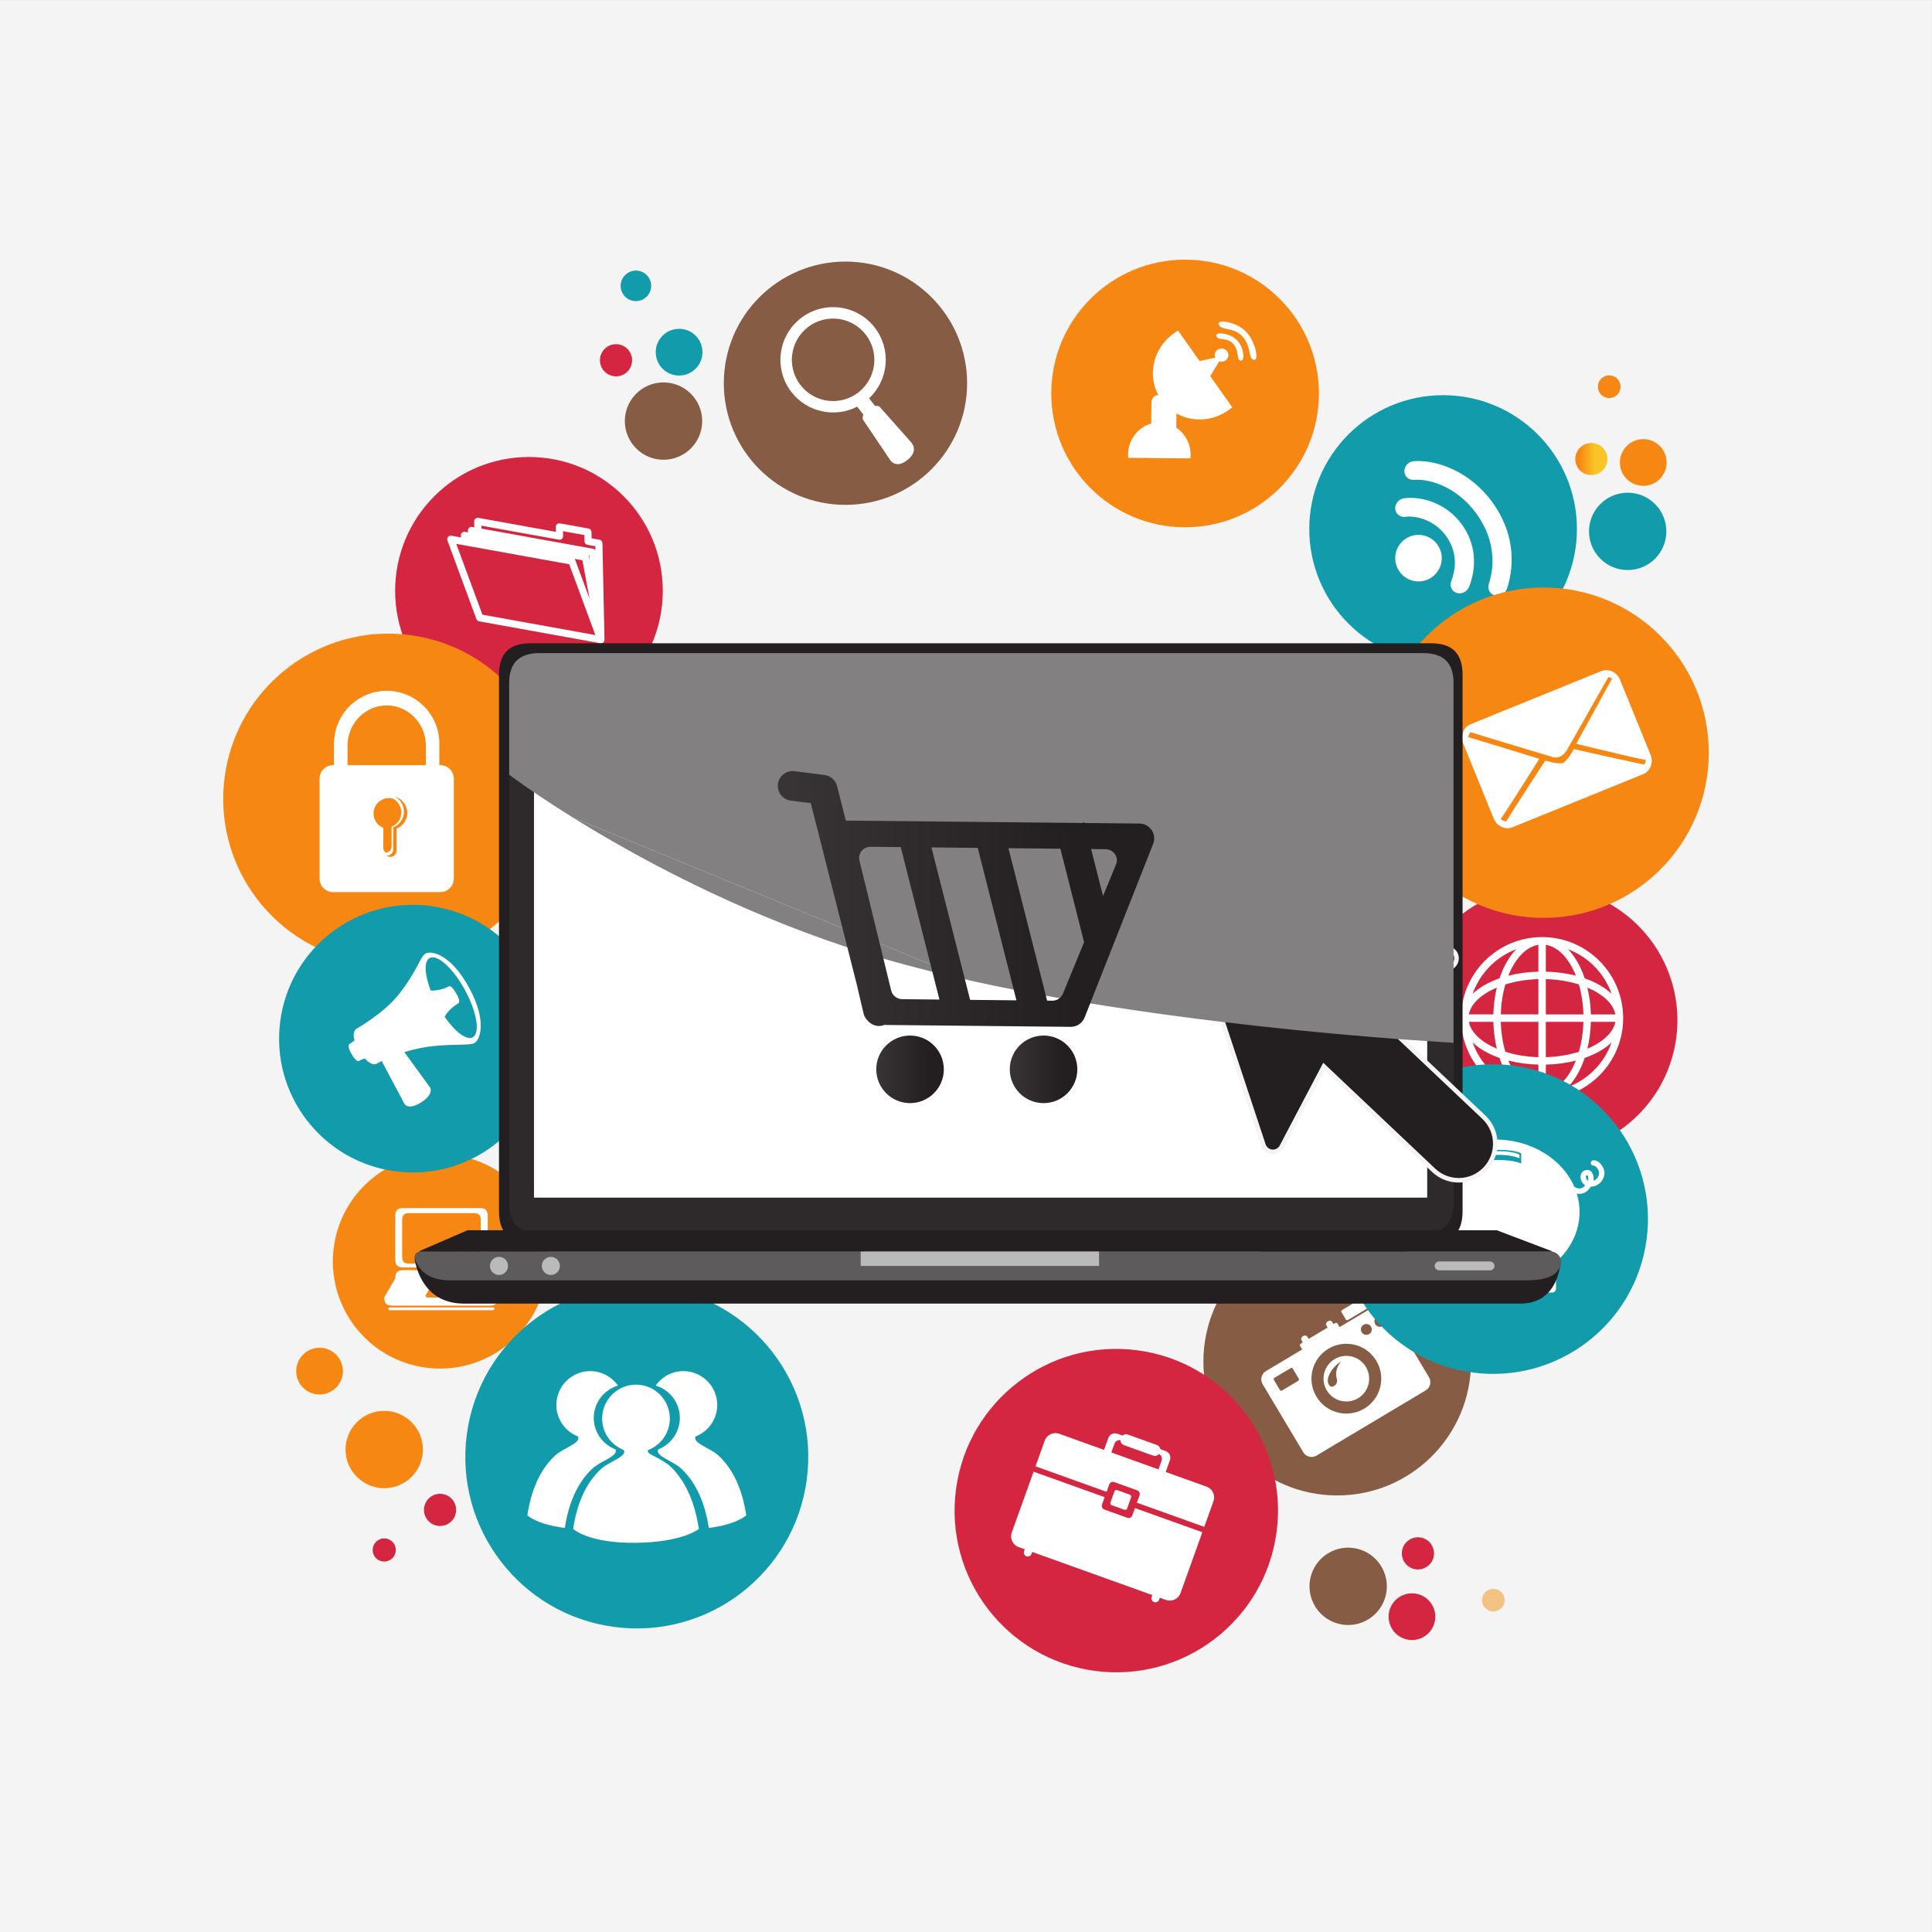 <?xml version="1.0" encoding="UTF-8" standalone="yes"?>
<svg xmlns:dc="http://purl.org/dc/elements/1.1/" xmlns:cc="http://creativecommons.org/ns#" xmlns:rdf="http://www.w3.org/1999/02/22-rdf-syntax-ns#" xmlns:svg="http://www.w3.org/2000/svg" xmlns="http://www.w3.org/2000/svg" viewBox="0 0 531.5 531.5" height="531.5" width="531.5" xml:space="preserve" version="1.1" id="svg2">
  <rect x="0" y="0" width="531.5" height="531.5" fill="#333333" stroke="none"/>
  <defs id="defs6">
    <clipPath id="clipPath102" clipPathUnits="userSpaceOnUse">
      <path id="path104" d="m 3477.73,3216.34 c -14.04,13.6 -14.37,36.02 -0.76,50.06 13.62,14.03 36.04,14.38 50.06,0.74 14.04,-13.61 14.38,-36.01 0.76,-50.05 -13.61,-14.05 -36.03,-14.36 -50.06,-0.75 z"/>
    </clipPath>
    <clipPath id="clipPath154" clipPathUnits="userSpaceOnUse">
      <path id="path156" d="m 1120.61,2547.11 0,201.15 c 0,44.88 21.79,66.33 67.44,66.33 l 1943.51,0 c 45.63,0 67.44,-21.45 67.44,-66.33 l 0,-791.17 c 0,0 -703.96,36.34 -1205.13,171.27 -501.17,134.96 -873.26,418.75 -873.26,418.75"/>
    </clipPath>
    <clipPath id="clipPath188" clipPathUnits="userSpaceOnUse">
      <path id="path190" d="m 2456.33,2349.83 -28.77,-69.95 -26.25,103.54 31.64,-0.33 c 8.36,-0.08 16.13,-4.11 20.78,-10.75 4.67,-6.64 5.63,-15.07 2.6,-22.51 z m -117.01,-284.78 c -3.87,-9.41 -13.34,-15.53 -23.85,-15.42 l -10.96,0.13 -85.12,335.51 114.36,-1.16 52.17,-205.62 -46.6,-113.44 z m -389.13,52.71 -58.78,240.7 c -1.74,7.26 0.04,14.93 4.9,20.78 4.86,5.83 12.24,9.17 20.06,9.09 l 66.01,-0.68 85.12,-335.5 -81.62,0.85 c -11.7,0.09 -21.8,7.84 -24.47,18.77 l -11.22,45.99 m 184.87,-66.31 -85.12,335.53 101.92,-1.03 85.11,-335.52 -101.91,1.02 z m 399.53,373.61 c -6.02,8.93 -16.04,14.33 -26.8,14.44 l -121.03,1.21 -0.55,2.16 c -1.13,-0.8 -2.38,-1.37 -3.57,-2.12 l -521.14,5.27 -19.27,75.97 c -3.3,13 -14.2,22.66 -27.5,24.36 l -66.12,8.47 c -17.87,2.2 -34.23,-10.34 -36.52,-28.24 -2.3,-17.89 10.33,-34.24 28.22,-36.51 l 44.08,-5.65 100.53,-396.22 15.59,-66.61 c 1.52,-6.48 4.96,-12.07 9.59,-16.36 6.11,-6.87 14.7,-11.27 24.1,-11.27 2.66,0 5.35,0.31 8.05,0.98 1.25,0.32 2.38,0.85 3.53,1.31 l 410.59,-4.16 c 13.53,-0.14 25.76,8.06 30.7,20.67 l 150.8,382.08 c 3.95,10 2.72,21.3 -3.28,30.22 z"/>
    </clipPath>
    <clipPath id="clipPath206" clipPathUnits="userSpaceOnUse">
      <path id="path208" d="m 2002.85,1972.93 c -41.05,0 -74.35,-33.28 -74.35,-74.35 0,-41.06 33.3,-74.36 74.35,-74.36 41.08,0 74.36,33.3 74.36,74.36 0,41.07 -33.28,74.35 -74.36,74.35 z"/>
    </clipPath>
    <clipPath id="clipPath224" clipPathUnits="userSpaceOnUse">
      <path id="path226" d="m 2296.7,1972.93 c -41.09,0 -74.38,-33.28 -74.38,-74.35 0,-41.06 33.29,-74.36 74.38,-74.36 41.03,0 74.32,33.3 74.32,74.36 0,41.07 -33.29,74.35 -74.32,74.35 z"/>
    </clipPath>
    <linearGradient id="linearGradient106" spreadMethod="pad" gradientTransform="matrix(70.801,0,0,-70.801,3466.98,3241.75)" gradientUnits="userSpaceOnUse" y2="0" x2="1" y1="0" x1="0">
      <stop id="stop108" offset="0" style="stop-opacity:1;stop-color:#f68712"/>
      <stop id="stop110" offset="0.122" style="stop-opacity:1;stop-color:#f68712"/>
      <stop id="stop112" offset="0.612" style="stop-opacity:1;stop-color:#fbc528"/>
      <stop id="stop114" offset="1" style="stop-opacity:1;stop-color:#fbc528"/>
    </linearGradient>
    <linearGradient id="linearGradient192" spreadMethod="pad" gradientTransform="matrix(828.33,0,0,-828.33,1711.82,2273.58)" gradientUnits="userSpaceOnUse" y2="0" x2="1" y1="0" x1="0">
      <stop id="stop194" offset="0" style="stop-opacity:1;stop-color:#393536"/>
      <stop id="stop196" offset="0.782" style="stop-opacity:1;stop-color:#231f20"/>
      <stop id="stop198" offset="1" style="stop-opacity:1;stop-color:#231f20"/>
    </linearGradient>
    <linearGradient id="linearGradient210" spreadMethod="pad" gradientTransform="matrix(148.711,0,0,-148.711,1928.5,1898.57)" gradientUnits="userSpaceOnUse" y2="0" x2="1" y1="0" x1="0">
      <stop id="stop212" offset="0" style="stop-opacity:1;stop-color:#393536"/>
      <stop id="stop214" offset="0.782" style="stop-opacity:1;stop-color:#231f20"/>
      <stop id="stop216" offset="1" style="stop-opacity:1;stop-color:#231f20"/>
    </linearGradient>
    <linearGradient id="linearGradient228" spreadMethod="pad" gradientTransform="matrix(148.691,0,0,-148.691,2222.32,1898.57)" gradientUnits="userSpaceOnUse" y2="0" x2="1" y1="0" x1="0">
      <stop id="stop230" offset="0" style="stop-opacity:1;stop-color:#393536"/>
      <stop id="stop232" offset="0.782" style="stop-opacity:1;stop-color:#231f20"/>
      <stop id="stop234" offset="1" style="stop-opacity:1;stop-color:#231f20"/>
    </linearGradient>
  </defs>
  <g transform="matrix(1.25,0,0,-1.25,0,531.5)" id="g10">
    <g transform="scale(0.1,0.1)" id="g12">
      <path id="path14" style="fill:#f4f4f4;fill-opacity:1;fill-rule:nonzero;stroke:none" d="m 0,0 4251.95,0 0,4251.97 L 0,4251.97 0,0 Z"/>
      <path id="path16" style="fill:#865c44;fill-opacity:1;fill-rule:nonzero;stroke:none" d="m 3237.52,1255.29 c 0,-162.66 -131.88,-294.509 -294.53,-294.509 -162.68,0 -294.53,131.849 -294.53,294.509 0,162.68 131.85,294.55 294.53,294.55 162.65,0 294.53,-131.87 294.53,-294.55"/>
      <path id="path18" style="fill:#ffffff;fill-opacity:1;fill-rule:nonzero;stroke:none" d="m 3022.87,1383.47 c 0.7,-1.19 -0.49,-3.2 -2.67,-4.49 l -52.58,-31.4 c -2.19,-1.31 -4.51,-1.41 -5.22,-0.22 l -10.47,17.52 c -0.7,1.17 0.49,3.16 2.68,4.47 l 52.58,31.39 c 2.19,1.31 4.53,1.43 5.23,0.25 l 10.45,-17.52"/>
      <path id="path20" style="fill:#ffffff;fill-opacity:1;fill-rule:nonzero;stroke:none" d="m 3043.01,1333.63 c -5.69,-3.4 -13.03,-1.54 -16.43,4.14 -3.38,5.68 -1.54,13.03 4.16,16.43 5.67,3.38 13.03,1.54 16.43,-4.14 3.38,-5.69 1.52,-13.03 -4.16,-16.43 z m -29.79,-17.77 c -5.66,-3.4 -13.01,-1.55 -16.4,4.14 -3.4,5.68 -1.55,13.02 4.14,16.4 5.68,3.4 13.02,1.55 16.42,-4.12 3.4,-5.7 1.53,-13.04 -4.16,-16.42 z m -10.76,-164.05 c -36.42,-21.73 -83.57,-9.86 -105.33,26.59 -21.76,36.42 -9.84,83.59 26.56,105.33 36.43,21.76 83.6,9.86 105.35,-26.56 21.76,-36.45 9.85,-83.6 -26.58,-105.36 z m -143.94,65.69 c 0.89,-1.51 0.39,-3.46 -1.1,-4.34 l -36.09,-21.56 c -1.51,-0.9 -3.46,-0.41 -4.36,1.09 l -13.43,22.5 c -0.9,1.51 -0.41,3.46 1.09,4.36 l 36.09,21.54 c 1.49,0.9 3.46,0.41 4.36,-1.09 l 13.44,-22.5 z m 168.04,160.54 -78.34,-46.77 -5.23,8.75 c -0.7,1.17 -3.65,0.68 -6.64,-1.1 l -1.7,-1.01 -3.01,5.02 c -1.62,2.71 -5.8,3.2 -9.32,1.11 -3.51,-2.11 -5.07,-6.02 -3.45,-8.73 l 3.01,-5.04 -41.84,-24.98 -3.01,5.04 c -1.62,2.71 -5.78,3.2 -9.32,1.09 -3.51,-2.11 -5.07,-6.01 -3.45,-8.73 l 3.01,-5.02 -2.47,-1.48 c -2.96,-1.78 -4.84,-4.16 -4.14,-5.33 l 5.24,-8.75 -79.71,-47.6 c -10,-5.96 -13.26,-18.93 -7.28,-28.93 l 89.47,-149.86 c 5.98,-10 18.92,-13.24 28.92,-7.27 l 240.38,143.52 c 10,5.98 13.28,18.93 7.3,28.93 l -89.49,149.84 c -5.96,10 -18.93,13.28 -28.93,7.3"/>
      <path id="path22" style="fill:#ffffff;fill-opacity:1;fill-rule:nonzero;stroke:none" d="m 2942.27,1216.72 c 3.18,-12.19 -10.16,-19.73 -14.98,-15.34 -13.13,11.94 0.91,38.99 23.94,54.46 -11.74,-16.47 -12.13,-26.96 -8.96,-39.12 z m -4.93,44.16 c -23.8,-14.22 -31.58,-45.04 -17.36,-68.85 14.22,-23.83 45.04,-31.58 68.85,-17.36 23.79,14.19 31.58,45.01 17.34,68.84 -14.2,23.79 -45.04,31.58 -68.83,17.37"/>
      <path id="path24" style="fill:#f68712;fill-opacity:1;fill-rule:nonzero;stroke:none" d="m 2902.73,3386.07 c 0,-162.67 -131.85,-294.53 -294.53,-294.53 -162.65,0 -294.51,131.86 -294.51,294.53 0,162.66 131.86,294.51 294.51,294.51 162.68,0 294.53,-131.85 294.53,-294.51"/>
      <path id="path26" style="fill:#ffffff;fill-opacity:1;fill-rule:nonzero;stroke:none" d="m 2683.28,3456.81 c 1.6,-0.56 3.32,-0.92 5.1,-0.92 8.32,0 15.06,6.49 15.06,14.52 0,8.02 -6.74,14.53 -15.06,14.53 -8.3,0 -15,-6.51 -15,-14.53 0,-1.88 0.41,-3.71 1.09,-5.39 l -34.29,-7.74 -47.43,67.15 c -3.1,-1.8 -6.17,-3.73 -9.16,-5.88 -44.98,-31.74 -58.94,-90.62 -34.21,-136.39 l -1.27,0.04 c -7.62,0.06 -13.85,-6.83 -13.97,-15.47 l -0.53,-46.99 c -29.08,-8.06 -50.68,-35.43 -50.99,-68.14 -0.04,-2.44 0.09,-4.84 0.27,-7.21 l 137.01,-1.21 c 0.28,2.34 0.43,4.75 0.43,7.19 0.28,25.35 -12.36,47.63 -31.52,60.45 l 0.29,31.15 c 34.44,-19.1 78.97,-17.87 114.22,7.07 2.99,2.09 5.82,4.32 8.57,6.68 l -48.34,68.46 19.73,32.63"/>
      <path id="path28" style="fill:#ffffff;fill-opacity:1;fill-rule:nonzero;stroke:none" d="m 2676.72,3513.61 c 2.07,-12.87 21.72,-2.36 36.76,-17.6 15.02,-15.29 6.64,-38.22 17.73,-37.69 9.71,0.45 5.86,30.17 -9.22,45.45 -15.06,15.27 -46.68,18.28 -45.27,9.84"/>
      <path id="path30" style="fill:#ffffff;fill-opacity:1;fill-rule:nonzero;stroke:none" d="m 2741.74,3522.57 c -21.51,21.84 -63.4,26.88 -59.86,16.29 5.27,-16.11 29.96,-4.57 51.46,-26.36 21.58,-21.84 13.18,-50.9 26.43,-52.68 11.68,-1.52 3.53,40.92 -18.03,62.75"/>
      <path id="path32" style="fill:#865c44;fill-opacity:1;fill-rule:nonzero;stroke:none" d="m 2128.44,3408.59 c 0,-147.87 -119.87,-267.71 -267.72,-267.71 -147.87,0 -267.73,119.84 -267.73,267.71 0,147.87 119.86,267.73 267.73,267.73 147.85,0 267.72,-119.86 267.72,-267.73"/>
      <path id="path34" style="fill:#ffffff;fill-opacity:1;fill-rule:nonzero;stroke:none" d="m 1761.72,3404.53 c -30.68,39.65 -23.44,96.68 16.21,127.36 39.67,30.7 96.68,23.44 127.38,-16.21 30.69,-39.65 23.42,-96.66 -16.21,-127.36 -39.65,-30.71 -96.68,-23.44 -127.38,16.21 z m 242.46,-124.77 -68.71,77.5 c 0,0 -3.77,1.99 -9.79,1.43 l -12.97,16.77 c 43.25,40.42 49.42,107.86 12.47,155.59 -39.18,50.65 -112,59.9 -162.62,20.7 -50.63,-39.18 -59.88,-111.97 -20.7,-162.59 34.76,-44.93 95.95,-57.25 144.68,-32.11 l 13.52,-17.46 c -2.44,-6.12 -1.15,-10.65 -1.15,-10.65 l 57.87,-85.88 c 0,0 11.81,-25.5 39.8,-3.84 27.99,21.67 7.6,40.54 7.6,40.54"/>
      <path id="path36" style="fill:#d42641;fill-opacity:1;fill-rule:nonzero;stroke:none" d="m 3105.27,2045.64 c 21.58,161.23 169.79,274.44 331,252.85 161.21,-21.6 274.41,-169.78 252.83,-331.01 -21.58,-161.21 -169.78,-274.42 -331,-252.83 -161.23,21.58 -274.43,169.78 -252.83,330.99"/>
      <path id="path38" style="fill:#d42641;fill-opacity:1;fill-rule:nonzero;stroke:none" d="M 2104.04,974.629 C 2130.14,1169.43 2309.2,1306.23 2504,1280.13 2698.83,1254.06 2835.61,1075 2809.53,880.191 2783.44,685.371 2604.38,548.59 2409.55,574.668 2214.75,600.762 2077.97,779.82 2104.04,974.629"/>
      <path id="path40" style="fill:#ffffff;fill-opacity:1;fill-rule:nonzero;stroke:none" d="m 3450.92,1859.61 c 7.3,7.56 14.08,16.64 20.23,27.15 6.53,11.19 12.05,23.61 16.53,36.93 24.23,8.44 44.53,20.14 59.14,34.06 -15.84,-45.19 -51.19,-81.27 -95.9,-98.14 z m -209.88,98.14 c 14.6,-13.92 34.9,-25.62 59.14,-34.06 4.47,-13.32 9.98,-25.74 16.52,-36.93 6.13,-10.51 12.93,-19.59 20.23,-27.15 -44.72,16.87 -80.04,52.95 -95.89,98.14 z m 95.89,205.14 c -7.3,-7.56 -14.1,-16.6 -20.23,-27.13 -6.54,-11.17 -12.05,-23.61 -16.52,-36.93 -24.24,-8.42 -44.54,-20.14 -59.14,-34.07 15.85,45.18 51.17,81.29 95.89,98.13 z m 209.89,-98.13 c -14.61,13.93 -34.91,25.65 -59.14,34.07 -4.48,13.32 -10,25.76 -16.53,36.93 -6.15,10.53 -12.93,19.57 -20.23,27.13 44.71,-16.84 80.06,-52.95 95.9,-98.13 z m -45.59,-61.68 53.93,0 c -4.44,-23.63 -27.78,-44.76 -61.61,-59.06 4.52,18.59 7.13,38.48 7.68,59.06 z m -99.12,-77.73 0,77.73 82.71,0 c -0.66,-23.67 -4.19,-45.97 -9.98,-65.91 -21.73,-6.84 -46.52,-11.08 -72.73,-11.82 z m 0,-75.43 0,59.04 c 23.63,0.59 45.94,3.69 66.13,8.91 -15.02,-37.76 -38.85,-63.6 -66.13,-67.95 z m -16.37,59.04 0,-59.04 c -27.28,4.35 -51.11,30.19 -66.13,67.95 20.19,-5.22 42.48,-8.32 66.13,-8.91 z m -82.73,94.12 82.73,0 0,-77.73 c -26.23,0.74 -51.01,4.98 -72.73,11.82 -5.78,19.94 -9.34,42.24 -10,65.91 z m -16.39,0 c 0.55,-20.58 3.17,-40.47 7.68,-59.06 -33.85,14.3 -57.19,35.43 -61.6,59.06 l 53.92,0 z m 0,16.39 -53.92,0 c 4.41,23.61 27.75,44.75 61.6,59.02 -4.51,-18.59 -7.13,-38.53 -7.68,-59.02 z m 99.12,77.7 0,-77.7 -82.73,0 c 0.66,23.63 4.22,45.96 10,65.9 21.72,6.81 46.5,11.07 72.73,11.8 z m 0,75.42 0,-59.04 c -23.65,-0.6 -45.94,-3.71 -66.13,-8.88 15.02,37.75 38.85,63.57 66.13,67.92 z m 16.37,-59.04 0,59.04 c 27.28,-4.35 51.11,-30.17 66.13,-67.92 -20.19,5.17 -42.5,8.28 -66.13,8.88 z m 82.71,-94.08 -82.71,0 0,77.7 c 26.21,-0.73 51,-4.99 72.73,-11.8 5.79,-19.94 9.32,-42.27 9.98,-65.9 z m 16.41,0 c -0.55,20.49 -3.16,40.43 -7.68,59.02 33.83,-14.27 57.17,-35.41 61.61,-59.02 l -53.93,0 z m -107.32,170.18 c -98.34,0 -178.38,-80.02 -178.38,-178.4 0,-98.38 80.04,-178.4 178.38,-178.4 98.38,0 178.41,80.02 178.41,178.4 0,98.38 -80.03,178.4 -178.41,178.4"/>
      <path id="path42" style="fill:#119bab;fill-opacity:1;fill-rule:nonzero;stroke:none" d="m 3470.55,3087.75 c 0,-162.66 -131.86,-294.53 -294.53,-294.53 -162.66,0 -294.52,131.87 -294.52,294.53 0,162.68 131.86,294.53 294.52,294.53 162.67,0 294.53,-131.85 294.53,-294.53"/>
      <path id="path44" style="fill:#ffffff;fill-opacity:1;fill-rule:nonzero;stroke:none" d="m 3151.93,2982.13 c -22.89,-16.61 -54.94,-11.45 -71.5,11.46 -16.62,22.87 -11.5,54.88 11.39,71.47 22.89,16.62 54.94,11.52 71.52,-11.41 16.62,-22.91 11.48,-54.92 -11.41,-71.52"/>
      <path id="path46" style="fill:#ffffff;fill-opacity:1;fill-rule:nonzero;stroke:none" d="m 3074.24,3122.34 c -2.03,2.81 -3.28,6.15 -3.58,9.9 -0.8,11.27 8.03,21.68 19.63,23.19 38.81,5 93.11,-10.88 127.03,-57.68 28.93,-39.86 34.69,-89.88 15.84,-137.3 -4.29,-10.84 -16.56,-16.78 -27.36,-13.25 -10.78,3.5 -16.05,15.14 -11.8,25.96 7.99,20.1 17.11,59.75 -11.54,99.32 -24.45,33.71 -63.46,45.43 -89.37,42.09 -7.76,-1 -14.81,2.15 -18.85,7.77"/>
      <path id="path48" style="fill:#ffffff;fill-opacity:1;fill-rule:nonzero;stroke:none" d="m 3094.38,3203.88 c -2.29,3.13 -3.6,6.92 -3.6,11.14 -0.08,11.34 9.3,21.23 20.92,22.03 50.78,3.55 123.81,-22.95 172.48,-90.1 56.76,-78.28 44.73,-152.97 32.52,-190.51 -3.61,-10.99 -15.49,-17.67 -26.58,-14.9 -11.06,2.77 -17.07,14.02 -13.5,25.06 9.84,30.21 19.42,90.6 -27.34,155.08 -39.96,55.09 -97.78,77.05 -137.37,74.29 -7.26,-0.56 -13.75,2.64 -17.53,7.91"/>
      <path id="path50" style="fill:#f68712;fill-opacity:1;fill-rule:nonzero;stroke:none" d="m 3760.74,2595.49 c 0,-200.81 -162.77,-363.56 -363.55,-363.56 -200.78,0 -363.56,162.75 -363.56,363.56 0,200.78 162.78,363.53 363.56,363.53 200.78,0 363.55,-162.75 363.55,-363.53"/>
      <path id="path52" style="fill:#ffffff;fill-opacity:1;fill-rule:nonzero;stroke:none" d="m 3556.39,2750.7 0.99,-1.37 -0.99,1.37 z m -3.73,4.22 1.36,-1.35 -1.36,1.35 z m -4.22,3.3 1.42,-1 -1.42,1 z m 73.98,-169.65 -0.25,1.39 0.25,-1.39 z m 0.41,-5.21 -0.02,0.58 0.02,-0.58 z m -3.96,-14.12 c -46.51,9.53 -155.04,34.12 -155.04,34.12 0,0 -14.16,-26.25 -24.03,-30.3 -9.92,-4.02 -38.96,4.96 -38.96,4.96 0,0 -56.07,-85.7 -86.21,-134.1 -4.38,0.88 -8.34,2.8 -11.9,5.45 23.7,34.49 84.97,132.58 84.97,132.58 0,0 -133.01,40.88 -156.65,47.93 1.06,3.87 2.82,7.52 5.22,10.7 27.77,-8.81 157.07,-47.61 180.7,-54.72 13.93,-4.16 24.51,4.23 30.84,14.33 6.33,10.12 70.63,124.87 92.05,161.78 2.8,-0.74 5.49,-1.89 7.95,-3.4 -11.97,-21.54 -78.77,-143.59 -78.77,-143.59 0,0 112.33,-27.54 153.36,-35.74 -0.56,-3.54 -1.77,-6.9 -3.53,-10 z m -1.76,-2.9 1.15,1.7 -1.15,-1.7 z m -3.61,-4.12 1.4,1.45 -1.4,-1.45 z m -4.3,-3.43 1.43,1.03 -1.43,-1.03 z m -284.06,-115.1 1.54,0.27 -1.54,-0.27 z m -5.45,-0.35 1.52,0.02 -1.52,-0.02 z m -20.53,9.12 0.43,-0.47 -0.43,0.47 z m -3.73,4.71 0.78,-1.14 -0.78,1.14 z m -64.98,161.07 0.25,-1.68 -0.25,1.68 z m -0.27,5.62 -0.06,-1.89 0.06,1.89 z m 0.68,5.3 -0.29,-1.68 0.29,1.68 z m 8.16,14.67 -0.19,-0.2 0.19,0.2 z m 4.94,3.86 -1.13,-0.76 1.13,0.76 z m 284.13,114.98 -1.76,-0.25 1.76,0.25 z m 5.62,0.28 -1.93,0.02 1.93,-0.02 z m 5.33,-0.75 -1.79,0.34 1.79,-0.34 z m -15.31,12.62 -286.72,-116.48 c -16.17,-6.57 -23.61,-25.65 -16.72,-42.64 l 67.13,-165.31 c 6.96,-16.99 25.63,-25.43 41.76,-18.89 l 286.7,116.51 c 16.15,6.58 23.65,25.64 16.74,42.65 l -67.21,165.31 c -6.87,16.98 -25.55,25.41 -41.68,18.85"/>
      <path id="path54" style="fill:#119bab;fill-opacity:1;fill-rule:nonzero;stroke:none" d="m 2948.44,1614.26 c 24.98,186.52 196.4,317.44 382.91,292.48 186.52,-24.97 317.46,-196.41 292.48,-382.91 -24.96,-186.49 -196.41,-317.45 -382.91,-292.49 -186.51,24.97 -317.44,196.41 -292.48,382.92"/>
      <path id="path56" style="fill:#ffffff;fill-opacity:1;fill-rule:nonzero;stroke:none" d="m 3494.84,1653.53 -0.95,0.59 c -2.13,1.4 -4.18,6.21 -3.42,9.35 0.19,0.86 0.51,1.59 2.01,1.88 l 0.53,0.08 0.51,-0.08 c 0.76,-0.63 1.71,-2.77 1.99,-5.59 0.23,-2.22 0,-4.24 -0.67,-6.23 z m -146.87,37.64 c 0,0 -14.73,7.87 -49.88,7.87 -35.12,0 -50.24,-7.87 -50.24,-7.87 l 0,22.38 c 0,0 10.41,7.85 49.47,7.85 39.07,0 50.65,-7.85 50.65,-7.85 l 0,-22.38 z m -176.68,-82.42 c -11.04,0 -20,8.94 -20,20 0,11.05 8.96,20.04 20,20.04 11.05,0 20.04,-8.99 20.04,-20.04 0,-11.06 -8.99,-20 -20.04,-20 z M 3154,1724.16 c -0.25,10.31 6.98,23.79 11.04,36.5 2.73,8.65 1.95,21.58 1.95,21.58 0,0 11,-27.85 11,-49.06 0,-16.54 -7.07,-27.07 -7.07,-27.07 l -7.85,-5.12 c 0,0 -8.64,9.03 -9.07,23.17 z m 372.15,-38.09 c -5.27,8.2 -13.51,13.24 -20.06,12.27 -3.2,-0.47 -5.46,-3.46 -4.98,-6.68 0.47,-3.21 3.44,-5.43 6.64,-4.96 1.25,0.02 5.94,-2.41 9.16,-8.03 2.31,-4.14 4.13,-10.59 -0.46,-17.74 -2.29,-3.59 -5.67,-6.26 -9.54,-7.69 0.47,2.38 0.61,4.92 0.32,7.69 -0.34,3.46 -1.62,9.79 -6.33,13.6 -2.62,2.11 -5.8,2.99 -9.26,2.58 -6.43,-0.75 -11.15,-4.81 -12.62,-10.88 -1.87,-7.78 1.86,-17.6 8.34,-21.92 l 1.39,-0.88 -0.25,-0.33 c -7.46,-9.63 -16.72,-7.28 -23.64,-3.08 -26.23,60.82 -94.51,104.18 -174.61,104.18 -29.88,0 -58.1,-6.1 -83.14,-16.82 -0.55,5.25 -1.58,10.72 -3.2,16.29 -7.87,27.05 -30.24,41.72 -40.49,41.35 5.53,-24.36 -20.37,-50.28 -10.96,-72.64 2.23,-5.25 4.92,-9.73 7.97,-13.46 -29.86,-24.9 -49.94,-58.32 -54.98,-95.72 l -27.79,-11.09 c -8.89,-3.54 -13.21,-13.64 -9.65,-22.52 l 37.09,-92.91 c 3.57,-8.89 13.63,-13.21 22.54,-9.65 l 25.39,10.14 c 5.35,-5 11.07,-9.69 17.11,-14.03 l 0,-47.42 c 0,-4.61 3.75,-8.36 8.38,-8.36 l 72.71,0 c 4.65,0 8.4,3.75 8.4,8.36 l 0,11.89 c 9.98,-1.44 20.19,-2.2 30.62,-2.2 15.43,0 30.41,1.64 44.75,4.68 l 0,-14.37 c 0,-4.61 3.75,-8.36 8.42,-8.36 l 72.69,0 c 4.63,0 8.4,3.75 8.4,8.36 l 0,58.79 c 32.07,28.63 51.82,67.46 51.82,110.29 0,13.95 -2.11,27.5 -6.06,40.43 3.75,-0.84 7.43,-0.94 10.92,-0.23 6.27,1.21 11.97,4.88 16.62,10.9 1.14,1.5 2.25,2.96 3.3,4.45 1.86,0.02 3.79,0.23 5.67,0.62 7.95,1.64 15.1,6.61 19.59,13.62 6.36,9.92 6.31,21.42 -0.22,31.48"/>
      <path id="path58" style="fill:#ffffff;fill-opacity:1;fill-rule:nonzero;stroke:none" d="m 3171.17,1631.4 c -3.67,0 -6.64,2.97 -6.64,6.62 0,1.14 0.29,2.13 0.76,3.03 -7.13,-0.39 -12.83,-6.25 -12.83,-13.47 0,-7.49 6.08,-13.54 13.56,-13.54 7.46,0 13.55,6.05 13.55,13.54 0,2.87 -0.92,5.48 -2.4,7.69 -1.08,-2.28 -3.36,-3.87 -6,-3.87"/>
      <path id="path60" style="fill:#ffffff;fill-opacity:1;fill-rule:nonzero;stroke:none" d="m 3250.88,1710.74 0,-8.18 c 0,0 14.08,7.79 46.82,7.79 32.71,0 46.42,-7.79 46.42,-7.79 l 0,8.18 c 0,0 -10.78,7.79 -47.17,7.79 -36.36,0 -46.07,-7.79 -46.07,-7.79"/>
      <path id="path62" style="fill:#f68712;fill-opacity:1;fill-rule:nonzero;stroke:none" d="m 734.688,1507.17 c 17.285,129.12 135.976,219.78 265.097,202.5 129.125,-17.31 219.765,-135.98 202.485,-265.12 -17.29,-129.1 -135.96,-219.77 -265.102,-202.46 -129.102,17.28 -219.766,135.95 -202.48,265.08"/>
      <path id="path64" style="fill:#865c44;fill-opacity:1;fill-rule:nonzero;stroke:none" d="m 1401.02,3264.2 c -33.75,32.71 -34.56,86.6 -1.84,120.35 32.75,33.73 86.62,34.53 120.37,1.81 33.73,-32.73 34.55,-86.62 1.82,-120.35 -32.72,-33.73 -86.62,-34.57 -120.35,-1.81"/>
      <path id="path66" style="fill:#ffffff;fill-opacity:1;fill-rule:nonzero;stroke:none" d="m 885.137,1566.6 c 0,11.39 4.101,15.49 15.488,15.49 l 141.875,0 c 11.45,0 15.53,-4.1 15.53,-15.49 l 0,-80.06 c 0,-11.41 -4.08,-15.51 -15.53,-15.51 l -141.875,0 c -11.387,0 -15.488,4.1 -15.488,15.51 l 0,80.06 z m 3.047,-104.01 166.996,0 c 13.41,0 18.26,4.81 18.26,18.23 l 0,94.22 c 0,13.45 -4.85,18.24 -18.26,18.24 l -166.996,0 c -13.438,0 -18.243,-4.79 -18.243,-18.24 l 0,-94.22 c 0,-13.42 4.805,-18.23 18.243,-18.23"/>
      <path id="path68" style="fill:#ffffff;fill-opacity:1;fill-rule:nonzero;stroke:none" d="m 999.59,1396.4 -57.852,0 c -3.613,0 -4.961,1.33 -4.961,4.96 l 6.602,11.25 c 0,3.64 1.309,4.93 4.961,4.93 l 45.215,0 c 3.633,0 4.941,-1.29 4.941,-4.93 l 6.034,-11.25 c 0,-3.63 -1.29,-4.96 -4.94,-4.96 z m 73.85,41.96 c 0,13.41 -4.85,18.2 -18.26,18.2 l -166.996,0 c -13.438,0 -18.243,-4.79 -18.243,-18.2 l -24.296,-41.6 c 0,-13.4 4.804,-18.23 18.242,-18.23 l 213.573,0 c 13.4,0 18.22,4.83 18.22,18.23 l -22.24,41.6"/>
      <path id="path70" style="fill:#ffffff;fill-opacity:1;fill-rule:nonzero;stroke:none" d="m 1084.84,1374.49 -227.047,0 c -1.641,0 -2.969,-1.33 -2.969,-2.97 0,-1.66 1.328,-3.01 2.969,-3.01 l 227.047,0 c 1.64,0 2.97,1.35 2.97,3.01 0,1.64 -1.33,2.97 -2.97,2.97"/>
      <path id="path72" style="fill:#119bab;fill-opacity:1;fill-rule:nonzero;stroke:none" d="m 1027.44,1095.52 c 27.66,206.57 217.54,351.63 424.1,323.95 206.59,-27.64 351.6,-217.52 323.95,-424.099 -27.66,-206.582 -217.54,-351.601 -424.1,-323.93 -206.57,27.661 -351.605,217.52 -323.95,424.079"/>
      <path id="path74" style="fill:#d42641;fill-opacity:1;fill-rule:nonzero;stroke:none" d="m 1331.11,3433.71 c -14.02,13.59 -14.37,36.01 -0.74,50.06 13.61,14.02 36.02,14.35 50.06,0.74 14.02,-13.62 14.37,-36.02 0.76,-50.06 -13.61,-14.04 -36.03,-14.38 -50.08,-0.74"/>
      <path id="path76" style="fill:#119bab;fill-opacity:1;fill-rule:nonzero;stroke:none" d="m 1376.15,3598.79 c -13.32,12.91 -13.63,34.17 -0.7,47.5 12.91,13.3 34.16,13.65 47.48,0.72 13.3,-12.93 13.63,-34.18 0.72,-47.48 -12.91,-13.34 -34.18,-13.67 -47.5,-0.74"/>
      <path id="path78" style="fill:#ffffff;fill-opacity:1;fill-rule:nonzero;stroke:none" d="m 1354.63,1062.11 c -27.95,10.82 -47.87,37.65 -47.87,69.41 0,33.67 22.54,61.8 53.22,71.06 -13.5,19.21 -35.8,31.81 -61,31.81 -41.19,0 -74.51,-33.36 -74.51,-74.47 0,-31.72 19.87,-58.59 47.76,-69.32 6.58,-15.41 -31.86,-24.61 -51.02,-42.48 -33.48,-31.46 -52.11,-76.292 -60.66,-130.972 -0.1,-0.507 21.7,-20.32 82.46,-27.878 8.51,54.402 27.15,99.089 60.62,130.45 18.97,17.87 57.54,27.11 51,42.39"/>
      <path id="path80" style="fill:#ffffff;fill-opacity:1;fill-rule:nonzero;stroke:none" d="m 1581.74,1048.12 c -19.04,17.87 -57.56,27.07 -51,42.48 27.87,10.73 47.76,37.6 47.76,69.32 0,41.11 -33.36,74.47 -74.46,74.47 -25.23,0 -47.52,-12.6 -60.97,-31.81 30.72,-9.26 53.18,-37.39 53.18,-71.06 0,-31.76 -19.92,-58.59 -47.81,-69.41 -6.56,-15.28 31.95,-24.52 50.99,-42.39 33.36,-31.361 52.05,-76.048 60.57,-130.45 60.76,7.558 82.44,27.371 82.38,27.878 -8.45,54.68 -27.17,99.512 -60.64,130.972"/>
      <path id="path82" style="fill:#ffffff;fill-opacity:1;fill-rule:nonzero;stroke:none" d="m 1426.54,1060.7 c 27.84,10.8 47.68,37.64 47.68,69.36 0,41.17 -33.32,74.55 -74.49,74.55 -41.14,0 -74.52,-33.38 -74.52,-74.55 0,-31.72 19.87,-58.56 47.8,-69.36 6.64,-15.33 -31.96,-24.57 -51.02,-42.42 -33.49,-31.471 -52.17,-76.268 -60.62,-130.921 -0.1,-0.66 34.02,-31.929 137.32,-30.82 103.28,1.02 139.49,30.16 139.47,30.82 -8.55,53.243 -24.84,95.879 -55.35,129.921 -25.58,28.34 -63.9,33.26 -56.27,43.42"/>
      <path id="path84" style="fill:#d42641;fill-opacity:1;fill-rule:nonzero;stroke:none" d="m 1458.69,2951.74 c 0,-162.68 -131.85,-294.54 -294.51,-294.54 -162.68,0 -294.532,131.86 -294.532,294.54 0,162.63 131.852,294.51 294.532,294.51 162.66,0 294.51,-131.88 294.51,-294.51"/>
      <path id="path86" style="fill:#ffffff;fill-opacity:1;fill-rule:nonzero;stroke:none" d="m 1004.16,3055.04 248.57,-44.83 57.58,-155.86 -15,2.7 -228.79,41.29 -4.78,0.88 -57.58,155.82 z m 306.09,-5.24 0.18,-8.71 c -1.17,1.58 -2.81,2.74 -4.86,3.11 l -245.94,44.39 -0.14,6.49 170.55,-30.79 c 2.28,-0.43 4.71,0.22 6.5,1.76 1.82,1.51 2.8,3.79 2.78,6.13 l -0.28,10.75 47.07,-8.48 0.28,-13.93 c 0.07,-3.75 2.79,-6.89 6.48,-7.59 l 17.38,-3.13 z m -12.63,-115.78 -31.68,85.84 -1.19,2.11 17.03,-3.09 15.84,-84.86 z m -1.41,93.07 c -0.19,1.15 -0.72,2.15 -1.39,3.04 l 2.09,-0.37 1.23,-12.91 -1.93,10.24 z m -311.562,35.43 63.892,-172.97 0.01,-0.06 0.06,-0.12 0.12,-0.21 0.12,-0.28 0.43,-0.78 0.15,-0.29 0.24,-0.25 0.41,-0.53 0.13,-0.14 0.3,-0.31 0.35,-0.31 0.02,-0.02 0.43,-0.32 0.31,-0.23 0.47,-0.27 0.12,-0.06 0.17,-0.1 0.33,-0.16 0.2,-0.07 1.11,-0.37 0.3,-0.06 0.19,-0.06 266.53,-48.11 0.05,0 1.51,-0.13 0.02,0 0.13,0.02 1.16,0.11 0.02,0 0.07,0.02 0.16,0.02 0.45,0.16 0.68,0.19 0.08,0.04 0.27,0.14 0.45,0.19 0.45,0.26 0.16,0.12 0.35,0.25 0.33,0.21 0.18,0.16 0.08,0.08 0.11,0.1 0.1,0.11 0.39,0.39 0.24,0.24 0.09,0.17 0.24,0.28 0.15,0.17 0.1,0.18 0.39,0.74 0.14,0.26 0.06,0.07 0.08,0.22 0.15,0.56 0.28,0.79 0.02,0.17 0.02,0.24 0.03,0.5 0.08,0.73 0,0.13 -4.49,212.23 c -0.08,3.75 -2.77,6.91 -6.46,7.58 l -17.37,3.16 -0.31,13.91 c -0.06,3.77 -2.75,6.91 -6.45,7.58 l -62.83,11.32 c -2.36,0.47 -4.72,-0.21 -6.5,-1.71 -1.8,-1.55 -2.81,-3.79 -2.77,-6.18 l 0.23,-10.76 -170.55,30.78 c -2.32,0.43 -4.68,-0.21 -6.5,-1.73 -1.78,-1.53 -2.79,-3.79 -2.76,-6.16 l 0.28,-12.93 -4.77,0.86 c -2.44,0.47 -4.92,-0.27 -6.74,-1.91 -1.79,-1.68 -2.75,-4.1 -2.5,-6.56 l 0.32,-3.56 -6.78,1.21 c -2.56,0.51 -5.14,-0.33 -6.95,-2.19 -1.86,-1.83 -2.66,-4.43 -2.17,-6.97 l 0.6,-3.16 -21.422,3.85 c -2.773,0.52 -5.625,-0.55 -7.402,-2.7 -1.797,-2.17 -2.364,-5.1 -1.368,-7.77"/>
      <path id="path88" style="fill:#f68712;fill-opacity:1;fill-rule:nonzero;stroke:none" d="m 494.492,2542.11 c 26.641,199 209.571,338.75 408.574,312.11 199.024,-26.66 338.754,-209.59 312.094,-408.6 -26.64,-199.02 -209.57,-338.73 -408.578,-312.09 -199.004,26.66 -338.73,209.57 -312.09,408.58"/>
      <path id="path90" style="fill:#ffffff;fill-opacity:1;fill-rule:nonzero;stroke:none" d="m 872.832,2428.26 0,-48.5 c 0,-7.56 -6.113,-13.65 -13.633,-13.65 -3.164,0 -5.996,1.09 -8.301,2.89 l 0.84,-0.1 c 7.539,0 13.653,6.12 13.653,13.62 l 0,48.53 c 13.789,5.45 23.554,18.87 23.554,34.59 0,14.53 -8.32,27.07 -20.488,33.2 16.055,-4.14 27.93,-18.67 27.93,-35.99 0,-15.7 -9.766,-29.14 -23.555,-34.59 z m 10.078,54.06 c 2.11,-2.71 3.809,-5.74 5.02,-9.02 -1.211,3.28 -2.91,6.31 -5.02,9.02 z m -18.32,12.11 c 5.43,-1.41 10.332,-4.12 14.336,-7.77 -4.004,3.65 -8.906,6.36 -14.336,7.77 z m -16.074,-118.55 0.195,-0.02 c -3.047,2.24 -5.078,5.76 -5.078,9.86 l 0,44.28 c -12.598,4.96 -21.524,17.2 -21.524,31.56 0,18.77 15.215,33.96 33.985,33.96 2.91,0 5.761,-0.39 8.476,-1.09 11.075,-5.6 18.692,-17.07 18.692,-30.31 0,-14.36 -8.926,-26.6 -21.504,-31.58 l 0,-44.28 c 0,-6.9 -5.606,-12.46 -12.481,-12.46 l -0.566,0.06 1.328,-0.98 -1.523,1 z m -83.672,236.89 0.039,0 c 0.918,48.05 39.121,86.7 86.172,86.7 47.031,0 85.254,-38.65 86.172,-86.7 l 0.019,0 0,-44.76 -172.402,0 0,44.76 z m 204.179,-44.76 -2.05,0 0,49.88 -0.059,0 c -1.191,62.99 -52.598,113.71 -115.859,113.71 -63.262,0 -114.668,-50.72 -115.84,-113.71 l -0.078,0 0,-49.88 -2.051,0 c -16.445,0 -29.785,-13.36 -29.785,-29.81 l 0,-219.77 c 0,-16.48 13.34,-29.82 29.785,-29.82 l 235.937,0 c 16.446,0 29.786,13.34 29.786,29.82 l 0,219.77 c 0,16.45 -13.34,29.81 -29.786,29.81"/>
      <path id="path92" style="fill:#119bab;fill-opacity:1;fill-rule:nonzero;stroke:none" d="m 616.855,2005.17 c 21.602,161.21 169.786,274.42 331.016,252.84 161.209,-21.59 274.419,-169.79 252.829,-331 -21.58,-161.25 -169.78,-274.43 -330.993,-252.83 -161.23,21.58 -274.434,169.76 -252.852,330.99"/>
      <path id="path94" style="fill:#119bab;fill-opacity:1;fill-rule:nonzero;stroke:none" d="m 1458.79,3440.02 c -20.37,19.78 -20.86,52.32 -1.09,72.69 19.76,20.37 52.32,20.88 72.69,1.11 20.37,-19.78 20.88,-52.32 1.09,-72.69 -19.76,-20.37 -52.3,-20.88 -72.69,-1.11"/>
      <path id="path96" style="fill:#119bab;fill-opacity:1;fill-rule:nonzero;stroke:none" d="m 3516.58,3028.38 c -29.92,36.25 -24.76,89.9 11.51,119.8 36.27,29.9 89.9,24.75 119.8,-11.5 29.92,-36.27 24.79,-89.92 -11.5,-119.83 -36.25,-29.9 -89.91,-24.74 -119.81,11.53"/>
      <path id="path118" style="fill:#f68712;fill-opacity:1;fill-rule:nonzero;stroke:none" d="m 3524.3,3383.02 c -9.91,9.57 -10.14,25.37 -0.55,35.28 9.59,9.88 25.39,10.11 35.27,0.5 9.89,-9.59 10.14,-25.37 0.55,-35.27 -9.61,-9.86 -25.39,-10.12 -35.27,-0.51"/>
      <path id="path120" style="fill:#f68712;fill-opacity:1;fill-rule:nonzero;stroke:none" d="m 3580.76,3197.26 c -20.39,19.77 -20.88,52.33 -1.09,72.7 19.74,20.37 52.3,20.88 72.67,1.09 20.39,-19.76 20.86,-52.28 1.1,-72.67 -19.77,-20.39 -52.31,-20.88 -72.68,-1.12"/>
      <path id="path122" style="fill:#865c44;fill-opacity:1;fill-rule:nonzero;stroke:none" d="m 2928.71,836.719 c 41.95,21.211 93.15,4.371 114.36,-37.578 21.19,-41.961 4.37,-93.129 -37.58,-114.34 -41.95,-21.211 -93.17,-4.391 -114.36,37.578 -21.21,41.93 -4.37,93.141 37.58,114.34"/>
      <path id="path124" style="fill:#d42641;fill-opacity:1;fill-rule:nonzero;stroke:none" d="m 3101.27,862.91 c 16.35,10.699 38.3,6.11 49,-10.262 10.71,-16.359 6.1,-38.296 -10.27,-49 -16.37,-10.699 -38.3,-6.109 -49,10.274 -10.71,16.348 -6.1,38.277 10.27,48.988"/>
      <path id="path126" style="fill:#f2c385;fill-opacity:1;fill-rule:nonzero;stroke:none" d="m 3272.99,751.211 c 11.52,7.559 26.97,4.328 34.53,-7.211 7.52,-11.539 4.3,-26.988 -7.25,-34.551 -11.54,-7.519 -26.99,-4.277 -34.55,7.25 -7.52,11.52 -4.27,26.992 7.27,34.512"/>
      <path id="path128" style="fill:#d42641;fill-opacity:1;fill-rule:nonzero;stroke:none" d="m 3079.36,736.969 c 23.77,15.531 55.64,8.871 71.15,-14.918 15.54,-23.75 8.87,-55.61 -14.9,-71.133 -23.77,-15.547 -55.61,-8.848 -71.16,14.902 -15.52,23.77 -8.84,55.602 14.91,71.149"/>
      <path id="path130" style="fill:#f68712;fill-opacity:1;fill-rule:nonzero;stroke:none" d="m 786.387,1000.76 c -33.75,32.69 -34.571,86.58 -1.836,120.33 32.734,33.75 86.601,34.55 120.351,1.82 33.75,-32.72 34.571,-86.62 1.817,-120.35 -32.696,-33.732 -86.602,-34.548 -120.332,-1.8"/>
      <path id="path132" style="fill:#d42641;fill-opacity:1;fill-rule:nonzero;stroke:none" d="m 943.828,903.57 c -14.043,13.61 -14.375,36.02 -0.742,50.059 13.594,14.043 36.016,14.383 50.059,0.762 14.025,-13.61 14.375,-36.012 0.761,-50.063 -13.613,-14.019 -36.035,-14.367 -50.078,-0.758"/>
      <path id="path134" style="fill:#d42641;fill-opacity:1;fill-rule:nonzero;stroke:none" d="m 827.91,822.461 c -10.117,9.777 -10.371,25.937 -0.547,36.027 9.805,10.102 25.918,10.352 36.035,0.551 10.098,-9.801 10.352,-25.937 0.547,-36.027 -9.804,-10.121 -25.937,-10.364 -36.035,-0.551"/>
      <path id="path136" style="fill:#f68712;fill-opacity:1;fill-rule:nonzero;stroke:none" d="m 667.5,1197.48 c -20.371,19.76 -20.879,52.32 -1.094,72.69 19.766,20.37 52.305,20.88 72.676,1.1 20.371,-19.77 20.879,-52.29 1.094,-72.68 -19.766,-20.37 -52.305,-20.88 -72.676,-1.11"/>
      <path id="path138" style="fill:#ffffff;fill-opacity:1;fill-rule:nonzero;stroke:none" d="m 1040.49,1969.14 c -13.52,-7.37 -38.85,11.89 -61.877,44.96 0.547,0.96 1.075,1.95 1.66,2.99 9.258,15.9 28.617,27.03 28.617,27.03 0,0 5.7,2.4 -3.68,19.59 -11.03,20.35 -16.694,17.91 -16.694,17.91 0,0 -13.106,-8.46 -35.254,-9.69 -1.778,-0.12 -3.535,-0.1 -5.313,-0.08 -13.554,35.24 -15.254,64.71 -2.285,71.72 16.777,9.12 51.563,-22.54 77.756,-70.72 26.21,-48.18 33.85,-94.61 17.07,-103.71 z m -7.85,108.71 c -40.648,74.76 -83.421,82.4 -95.863,75.62 -12.461,-6.77 -17.773,-38.41 -60.859,-92.03 -32.207,-40.04 -90.762,-73.2 -90.762,-73.2 0,0 -11.035,-5.1 -4.902,-26.04 -6.27,-5.05 -11.445,-8.02 -11.445,-8.02 0,0 -5.684,-2.44 3.652,-19.65 11.055,-20.29 16.738,-17.91 16.738,-17.91 0,0 4.844,3.12 13.594,5.86 14.922,-16.76 24.785,-12.25 24.785,-12.25 0,0 4.356,2.68 12.442,6.66 l 50.039,-94.08 c 0,0 7.578,-15.14 36.328,2.7 28.711,17.81 20.508,32.53 20.508,32.53 l -56.954,78.44 c 11.993,3.67 25.43,7.11 40.157,9.83 53.593,9.88 101.952,3.49 113.882,9.98 11.92,6.46 29.28,46.81 -11.34,121.56"/>
      <path id="path140" style="fill:#ffffff;fill-opacity:1;fill-rule:nonzero;stroke:none" d="m 2452.7,1074.61 c 1.97,5.52 7.53,8.69 13.12,7.79 0.25,-4.82 3.36,-9.3 8.2,-11.04 l 63.5,-22.79 c 4.86,-1.74 10.08,-0.25 13.38,3.34 5.1,-2.79 7.6,-8.87 5.55,-14.53 l -6.9,-19.26 -103.75,37.25 6.9,19.24 z m 202.75,-94.481 -89.96,32.291 9.33,26.01 c 2.93,8.17 -1.3,17.13 -9.47,20.04 l -11.5,4.14 c -0.82,4.16 -3.69,7.78 -7.95,9.32 l -63.5,22.77 c -4.27,1.55 -8.79,0.57 -12.07,-2.11 l -11.09,3.99 c -8.15,2.91 -17.11,-1.31 -20.04,-9.47 l -9.36,-26.02 -98.49,35.35 c -13.05,4.69 -27.4,-2.09 -32.09,-15.15 l -20.26,-56.41 156.41,-56.13 5.88,16.328 c 1.58,4.41 6.41,6.692 10.8,5.113 l 50.72,-18.203 c 4.4,-1.578 6.7,-6.41 5.12,-10.84 l -5.86,-16.328 148.3,-53.218 20.26,56.418 c 4.68,13.05 -2.11,27.429 -15.18,32.109"/>
      <path id="path142" style="fill:#ffffff;fill-opacity:1;fill-rule:nonzero;stroke:none" d="m 2474.59,929.262 c 2.42,-0.864 5.1,0.386 5.98,2.808 l 8.77,24.45 c 0.87,2.46 -0.39,5.121 -2.82,5.98 l -27.87,10 c -2.4,0.879 -5.08,-0.371 -5.95,-2.82 l -8.77,-24.45 c -0.88,-2.421 0.39,-5.101 2.79,-5.968 l 27.87,-10"/>
      <path id="path144" style="fill:#ffffff;fill-opacity:1;fill-rule:nonzero;stroke:none" d="m 2491.97,916.699 c -1.58,-4.418 -6.44,-6.719 -10.84,-5.14 l -50.72,18.203 c -4.39,1.578 -6.68,6.449 -5.1,10.84 l 5.86,16.328 -156.4,56.13 -48.03,-133.822 c -4.69,-13.047 2.09,-27.429 15.14,-32.109 l 13.45,-4.828 -1.54,-4.262 c -1.62,-4.527 0.72,-9.527 5.25,-11.148 4.55,-1.641 9.51,0.738 11.16,5.257 l 1.52,4.274 264.41,-94.902 -1.52,-4.258 c -1.62,-4.532 0.72,-9.532 5.25,-11.153 4.53,-1.64 9.52,0.743 11.16,5.27 l 1.52,4.242 13.44,-4.82 c 13.06,-4.692 27.44,2.109 32.13,15.168 l 48.02,133.812 -148.3,53.231 -5.86,-16.313"/>
      <path id="path146" style="fill:#231f20;fill-opacity:1;fill-rule:nonzero;stroke:none" d="m 1167.5,1516.87 c -46.66,0 -69.3,22.66 -69.3,69.07 l 0,1181.28 c 0,46.39 22.64,69.09 69.3,69.09 l 1982.07,0 c 46.66,0 69.3,-22.7 69.3,-69.09 l 0,-1181.28 c 0,-46.41 -22.64,-69.07 -69.3,-69.07 l -1982.07,0"/>
      <path id="path148" style="fill:#2e2a2b;fill-opacity:1;fill-rule:nonzero;stroke:none" d="m 1188.05,1538.16 c -45.65,0 -67.44,21.45 -67.44,66.31 l 0,1143.79 c 0,44.88 21.79,66.33 67.44,66.33 l 1943.51,0 c 45.63,0 67.44,-21.45 67.44,-66.33 l 0,-1143.79 c 0,-44.86 -21.81,-66.31 -67.44,-66.31 l -1943.51,0"/>
      <path id="path162" style="fill:#ffffff;fill-opacity:1;fill-rule:nonzero;stroke:none" d="m 1175.2,1616.23 1965.84,0 0,1115.25 -1965.84,0 0,-1115.25 z"/>
      <path id="path164" style="fill:#2c2829;fill-opacity:1;fill-rule:nonzero;stroke:none" d="m 2157.73,2748.81 c -14.35,0 -25.99,11.44 -25.99,25.54 0,14.14 11.64,25.59 25.99,25.59 14.36,0 26,-11.45 26,-25.59 0,-14.1 -11.64,-25.54 -26,-25.54"/>
      <path id="path166" style="fill:#393536;fill-opacity:1;fill-rule:nonzero;stroke:none" d="m 2157.73,2757.05 c -9.7,0 -17.59,7.75 -17.59,17.3 0,9.57 7.89,17.33 17.59,17.33 9.73,0 17.62,-7.76 17.62,-17.33 0,-9.55 -7.89,-17.3 -17.62,-17.3"/>
      <path id="path168" style="fill:#322f30;fill-opacity:1;fill-rule:nonzero;stroke:none" d="m 2157.73,2761.11 c -7.44,0 -13.45,5.94 -13.45,13.24 0,7.33 6.01,13.26 13.45,13.26 7.45,0 13.48,-5.93 13.48,-13.26 0,-7.3 -6.03,-13.24 -13.48,-13.24"/>
      <path id="path170" style="fill:#231f20;fill-opacity:1;fill-rule:nonzero;stroke:none" d="m 3345.51,1382.97 c -97.27,0 -2216.23,0 -2323.91,0 -77.42,0 -100.975,59.23 -108.104,92.55 -2.793,13.03 0.195,22.07 17.774,22.07 16.543,0 2212.36,0 2478.28,0 17.17,0 26.95,-11.17 24.94,-26.5 -4.49,-33.87 -22.05,-88.12 -88.98,-88.12"/>
      <path id="path172" style="fill:#5e5b5c;fill-opacity:1;fill-rule:nonzero;stroke:none" d="m 3361.13,1434.26 c -97.24,0 -2263.12,0 -2370.798,0 -48.496,0 -67.539,23.3 -75.039,41.66 -4.863,11.87 -1.602,21.67 15.977,21.67 16.699,0 2251.43,0 2478.28,0 12.09,0 31.91,-9.57 24.16,-31.66 -6.5,-18.61 -25.16,-31.67 -72.58,-31.67"/>
      <path id="path174" style="fill:#231f20;fill-opacity:1;fill-rule:nonzero;stroke:none" d="m 3293.96,1544.49 -2264.92,0 -108.2,-46.9 2496.76,0 -123.64,46.9"/>
      <path id="path176" style="fill:#bbbaba;fill-opacity:1;fill-rule:nonzero;stroke:none" d="m 3289.08,1465.93 c 0,-5.41 -4.39,-9.8 -9.78,-9.8 l -112.01,0 c -5.41,0 -9.79,4.39 -9.79,9.8 0,5.38 4.38,9.75 9.79,9.75 l 112.01,0 c 5.39,0 9.78,-4.37 9.78,-9.75"/>
      <path id="path178" style="fill:#bbbaba;fill-opacity:1;fill-rule:nonzero;stroke:none" d="m 1894.24,1465.93 524.531,0 0,31.66 -524.531,0 0,-31.66 z"/>
      <path id="path180" style="fill:#bbbaba;fill-opacity:1;fill-rule:nonzero;stroke:none" d="m 1118.09,1465.93 c 0,-11.01 -8.91,-19.9 -19.89,-19.9 -10.99,0 -19.9,8.89 -19.9,19.9 0,10.98 8.91,19.89 19.9,19.89 10.98,0 19.89,-8.91 19.89,-19.89"/>
      <path id="path182" style="fill:#bbbaba;fill-opacity:1;fill-rule:nonzero;stroke:none" d="m 1232.23,1465.93 c 0,-11.01 -8.93,-19.92 -19.91,-19.92 -10.99,0 -19.88,8.91 -19.88,19.92 0,10.98 8.89,19.87 19.88,19.87 10.98,0 19.91,-8.89 19.91,-19.87"/>
      <path id="path238" style="fill:#231f20;fill-opacity:1;fill-rule:nonzero;stroke:none" d="m 3186.07,2164.69 -563.32,152.39 c -7.8,2.12 -16.14,-0.24 -21.66,-6.12 -5.58,-5.86 -7.43,-14.28 -4.89,-21.96 l 184.49,-557.04 c 2.8,-8.34 10.3,-14.24 19.06,-14.98 8.76,-0.7 17.17,3.91 21.21,11.69 l 92.64,176.21 241.59,-228.48 c 32.27,-30.54 83.18,-29.13 113.71,3.17 30.52,32.26 29.12,83.18 -3.17,113.71 l -241.52,228.44 170.54,102.14 c 1.74,1.04 3.31,2.31 4.67,3.74 l 0.18,0.2 c 8.35,8.82 7.95,22.71 -0.86,31.04 -3.61,3.39 -8.08,5.36 -12.67,5.85"/>
      <path id="path240" style="fill:#f4f4f4;fill-opacity:1;fill-rule:nonzero;stroke:none" d="m 3186.07,2164.69 1.31,4.83 -563.32,152.38 c -2.32,0.64 -4.7,0.95 -7.05,0.95 -7.32,0 -14.44,-2.98 -19.57,-8.47 l 3.65,-3.42 -3.61,3.46 c -4.84,-5.07 -7.41,-11.72 -7.4,-18.49 -0.01,-2.83 0.44,-5.71 1.38,-8.52 l 184.48,-557.02 c 3.44,-10.25 12.63,-17.48 23.38,-18.39 l 0.03,0 2.15,-0.08 c 9.96,0 19.23,5.5 23.89,14.44 l -0.01,-0.02 89.58,170.38 236.79,-223.95 c 16.5,-15.62 37.63,-23.38 58.69,-23.38 22.64,0 45.28,8.99 62.08,26.74 15.62,16.5 23.38,37.65 23.37,58.7 0.01,22.65 -8.98,45.3 -26.72,62.08 l -236.74,223.91 164.88,98.76 -0.02,-0.02 c 2.17,1.29 4.09,2.85 5.75,4.6 l 0.28,0.3 -3.72,3.34 3.63,-3.43 c 4.92,5.2 7.38,11.89 7.37,18.52 0,7.14 -2.85,14.3 -8.42,19.58 -4.43,4.16 -9.93,6.59 -15.57,7.2 l -0.54,-4.98 1.31,4.83 -1.31,-4.83 -0.54,-4.97 c 3.54,-0.38 6.97,-1.88 9.78,-4.52 3.51,-3.33 5.29,-7.8 5.29,-12.31 -0.01,-4.2 -1.52,-8.36 -4.63,-11.65 l -0.14,-0.14 -0.13,-0.15 3.72,-3.35 -3.62,3.45 c -1.07,-1.12 -2.27,-2.1 -3.6,-2.88 l -0.03,-0.02 -176.19,-105.53 246.31,-232.97 c 15.69,-14.84 23.59,-34.79 23.6,-54.82 -0.01,-18.62 -6.83,-37.23 -20.63,-51.82 -14.86,-15.71 -34.8,-23.61 -54.82,-23.62 -18.62,0.01 -37.23,6.84 -51.82,20.65 l -246.38,233.01 -95.71,-182.05 -0.01,-0.02 c -2.88,-5.57 -8.76,-9.07 -15.02,-9.06 l -1.36,0.05 0.03,-0.01 c -6.77,0.57 -12.58,5.14 -14.74,11.59 l -184.48,557.02 c -0.59,1.77 -0.87,3.56 -0.88,5.36 0.01,4.26 1.6,8.4 4.64,11.58 l 0.04,0.04 c 3.18,3.42 7.65,5.3 12.26,5.3 1.47,0 2.96,-0.19 4.43,-0.59 l 563.72,-152.49 0.37,-0.05 0.54,4.97"/>
      <g id="g98">
        <g clip-path="url(#clipPath102)" id="g100">
          <path id="path116" style="fill:url(#linearGradient106);fill-opacity:1;fill-rule:nonzero;stroke:none" d="m 3477.73,3216.34 c -14.04,13.6 -14.37,36.02 -0.76,50.06 13.62,14.03 36.04,14.38 50.06,0.74 14.04,-13.61 14.38,-36.01 0.76,-50.05 -13.61,-14.05 -36.03,-14.36 -50.06,-0.75"/>
        </g>
      </g>
      <g id="g150">
        <g clip-path="url(#clipPath154)" id="g152">
          <path id="path158" style="fill:#828080;fill-opacity:1;fill-rule:nonzero;stroke:none" d="m 3199,1957.09 c 0,0 -582.35,30.06 -1064.81,137.02 l -874.8,359.43 c -88.49,55.21 -138.78,93.57 -138.78,93.57 l 0,201.15 c 0,44.88 21.79,66.33 67.44,66.33 l 1943.51,0 c 45.63,0 67.44,-21.45 67.44,-66.33 l 0,-791.17"/>
          <path id="path160" style="fill:#828080;fill-opacity:1;fill-rule:nonzero;stroke:none" d="m 2134.19,2094.11 c -47.98,10.64 -94.99,22.04 -140.32,34.25 -316.94,85.34 -582.24,230.2 -734.48,325.18 l 874.8,-359.43"/>
        </g>
      </g>
      <g id="g184">
        <g clip-path="url(#clipPath188)" id="g186">
          <path id="path200" style="fill:url(#linearGradient192);fill-opacity:1;fill-rule:nonzero;stroke:none" d="m 2456.33,2349.83 -28.77,-69.95 -26.25,103.54 31.64,-0.33 c 8.36,-0.08 16.13,-4.11 20.78,-10.75 4.67,-6.64 5.63,-15.07 2.6,-22.51 z m -117.01,-284.78 c -3.87,-9.41 -13.34,-15.53 -23.85,-15.42 l -10.96,0.13 -85.12,335.51 114.36,-1.16 52.17,-205.62 -46.6,-113.44 z m -389.13,52.71 -58.78,240.7 c -1.74,7.26 0.04,14.93 4.9,20.78 4.86,5.83 12.24,9.17 20.06,9.09 l 66.01,-0.68 85.12,-335.5 -81.62,0.85 c -11.7,0.09 -21.8,7.84 -24.47,18.77 l -11.22,45.99 m 184.87,-66.31 -85.12,335.53 101.92,-1.03 85.11,-335.52 -101.91,1.02 z m 399.53,373.61 c -6.02,8.93 -16.04,14.33 -26.8,14.44 l -121.03,1.21 -0.55,2.16 c -1.13,-0.8 -2.38,-1.37 -3.57,-2.12 l -521.14,5.27 -19.27,75.97 c -3.3,13 -14.2,22.66 -27.5,24.36 l -66.12,8.47 c -17.87,2.2 -34.23,-10.34 -36.52,-28.24 -2.3,-17.89 10.33,-34.24 28.22,-36.51 l 44.08,-5.65 100.53,-396.22 15.59,-66.61 c 1.52,-6.48 4.96,-12.07 9.59,-16.36 6.11,-6.87 14.7,-11.27 24.1,-11.27 2.66,0 5.35,0.31 8.05,0.98 1.25,0.32 2.38,0.85 3.53,1.31 l 410.59,-4.16 c 13.53,-0.14 25.76,8.06 30.7,20.67 l 150.8,382.08 c 3.95,10 2.72,21.3 -3.28,30.22"/>
        </g>
      </g>
      <g id="g202">
        <g clip-path="url(#clipPath206)" id="g204">
          <path id="path218" style="fill:url(#linearGradient210);fill-opacity:1;fill-rule:nonzero;stroke:none" d="m 2002.85,1972.93 c -41.05,0 -74.35,-33.28 -74.35,-74.35 0,-41.06 33.3,-74.36 74.35,-74.36 41.08,0 74.36,33.3 74.36,74.36 0,41.07 -33.28,74.35 -74.36,74.35"/>
        </g>
      </g>
      <g id="g220">
        <g clip-path="url(#clipPath224)" id="g222">
          <path id="path236" style="fill:url(#linearGradient228);fill-opacity:1;fill-rule:nonzero;stroke:none" d="m 2296.7,1972.93 c -41.09,0 -74.38,-33.28 -74.38,-74.35 0,-41.06 33.29,-74.36 74.38,-74.36 41.03,0 74.32,33.3 74.32,74.36 0,41.07 -33.29,74.35 -74.32,74.35"/>
        </g>
      </g>
    </g>
  </g>
</svg>